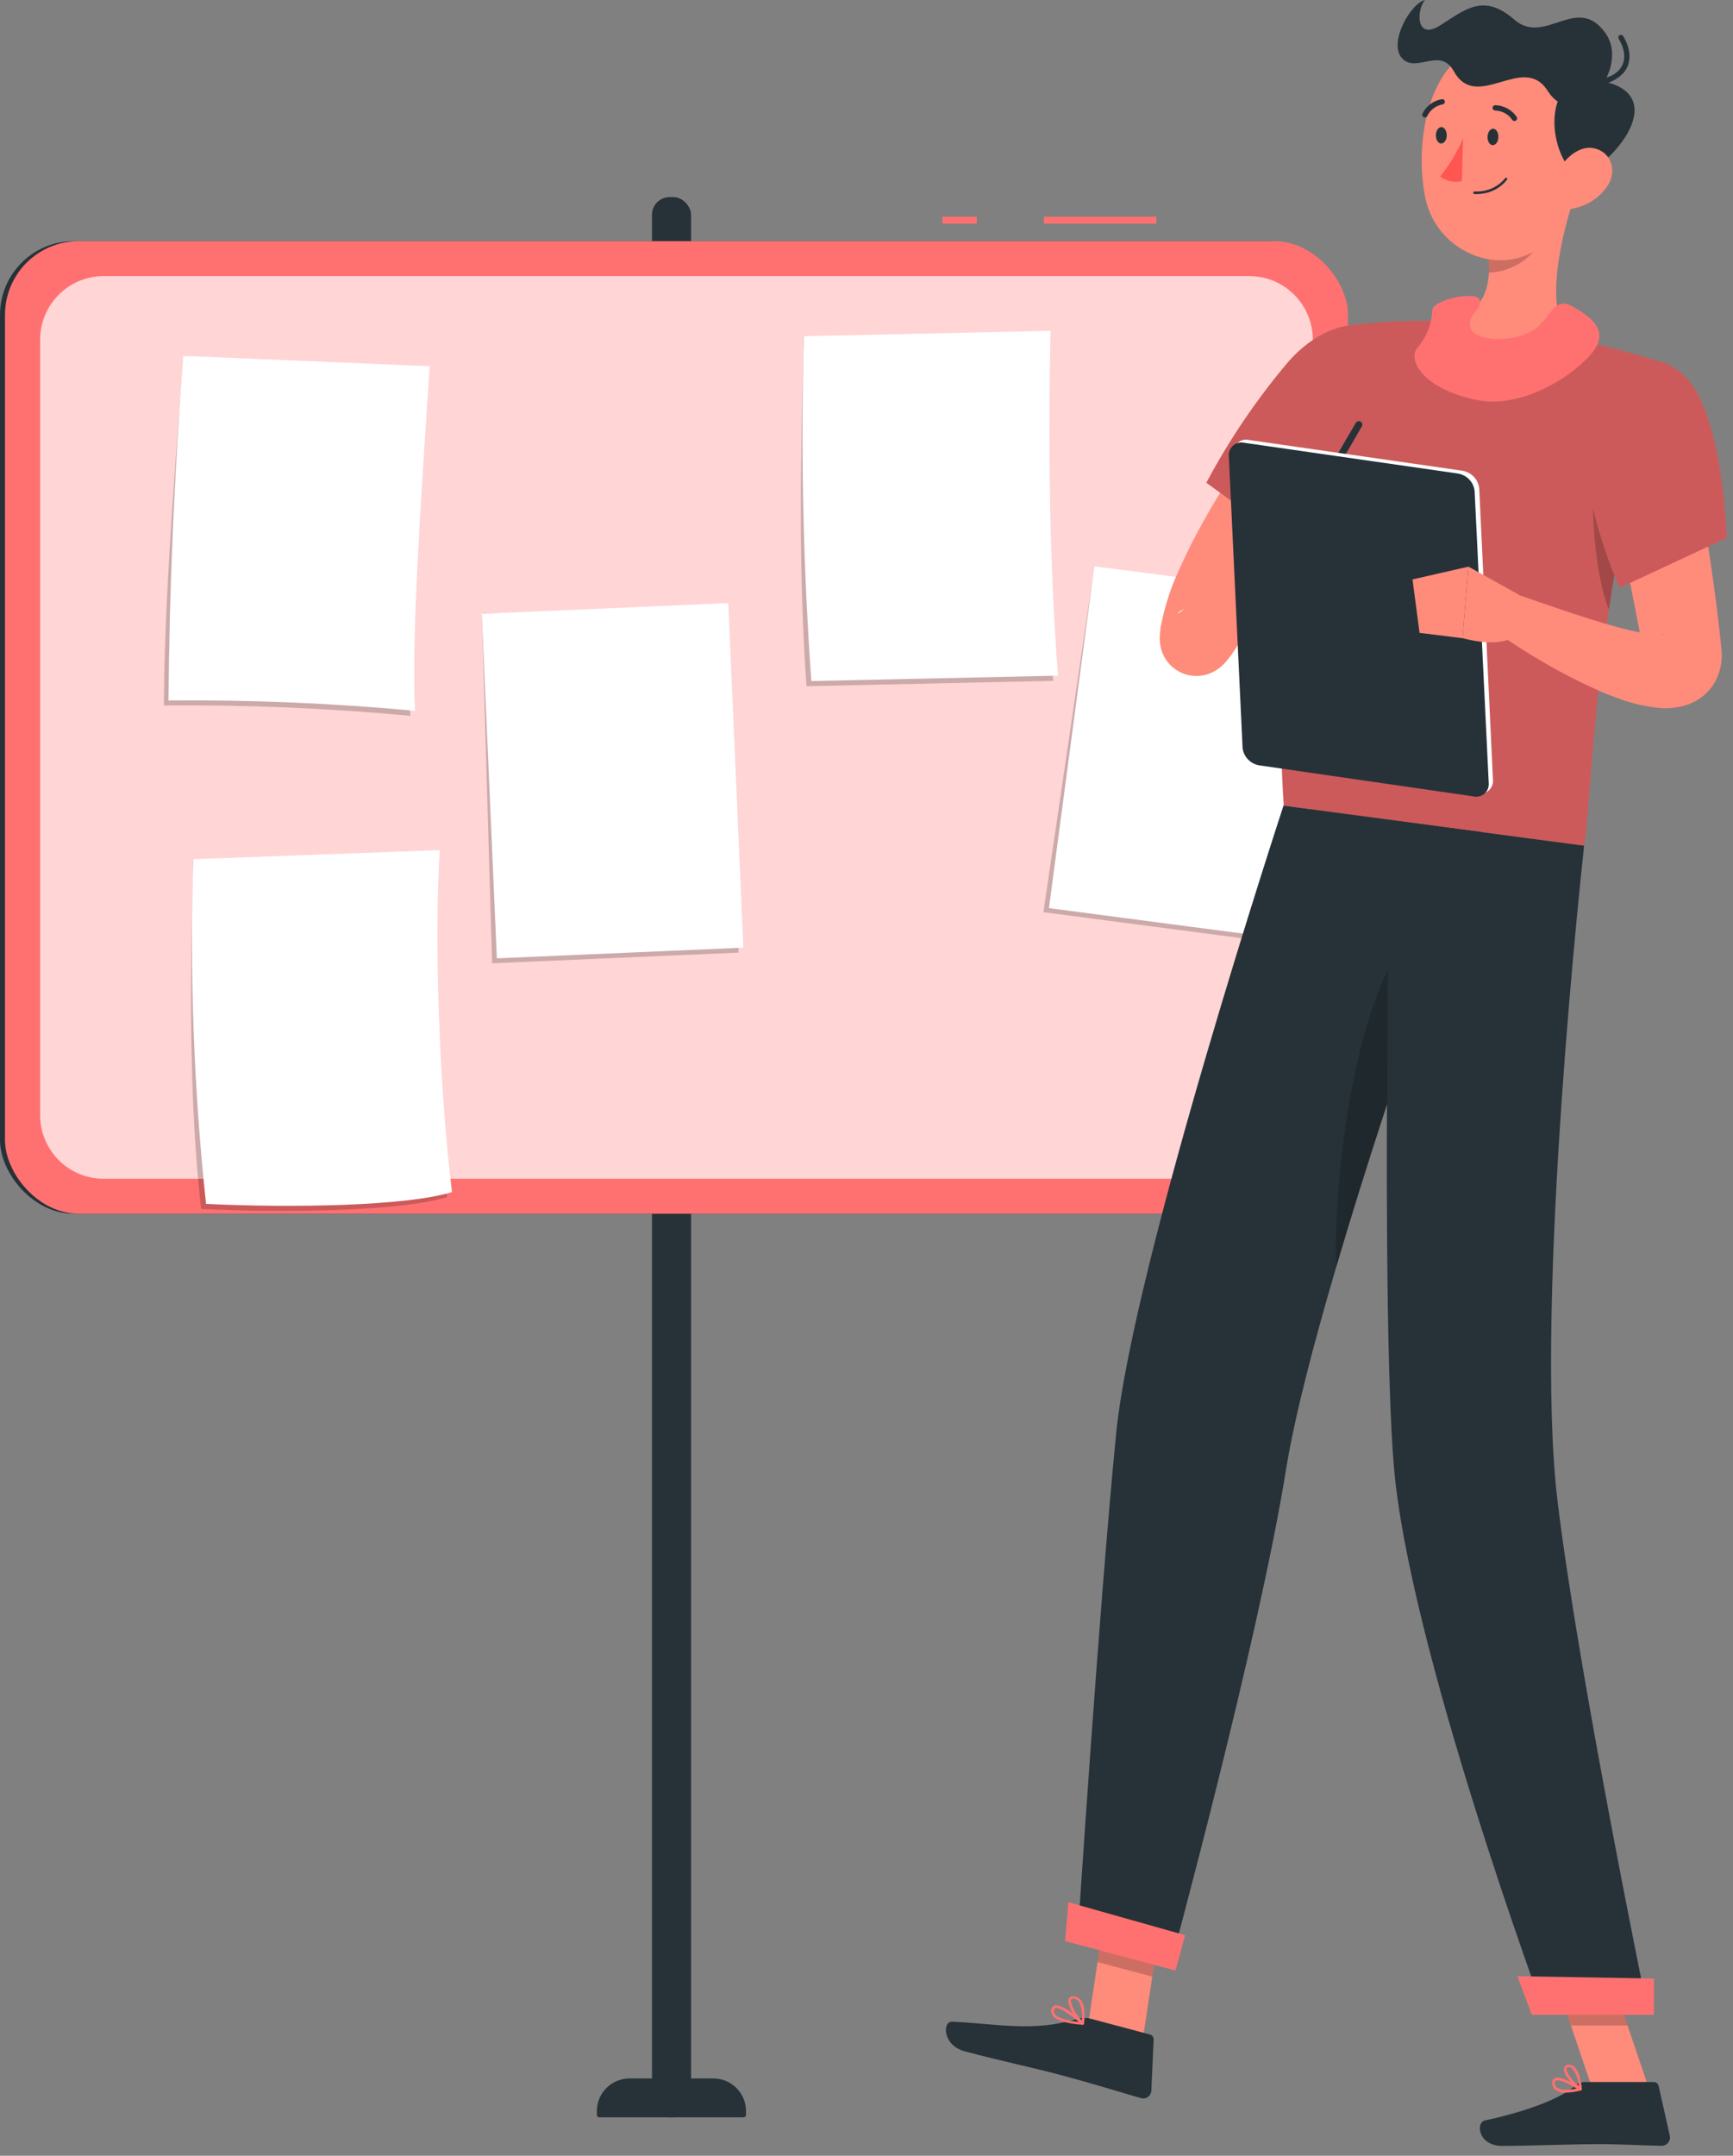 <svg width="115" height="143" viewBox="0 0 115 143" fill="none" xmlns="http://www.w3.org/2000/svg">
<rect x="0" y="0" width="115" height="143" fill="#808080" stroke="none"/>
<rect y="15.996" width="89.119" height="64.515" rx="4.89" fill="#263238"/>
<rect x="43.265" y="13.074" width="2.593" height="127.374" rx="1.17" fill="#263238"/>
<path d="M41.782 137.869H47.331C48.531 137.869 49.504 138.837 49.504 140.03V140.295C49.504 140.335 49.487 140.374 49.459 140.403C49.43 140.432 49.391 140.448 49.35 140.448H39.762C39.677 140.448 39.608 140.379 39.608 140.295V140.03C39.608 138.837 40.581 137.869 41.782 137.869V137.869Z" fill="#263238"/>
<rect x="69.272" y="14.372" width="7.461" height="0.464" fill="#FF7171"/>
<rect x="62.538" y="14.372" width="2.28" height="0.464" fill="#FF7171"/>
<rect x="0.331" y="15.996" width="89.119" height="64.515" rx="4.89" fill="#FF7171"/>
<path opacity="0.7" d="M82.897 18.314C85.228 18.314 87.117 20.204 87.117 22.535V73.972C87.117 76.302 85.228 78.192 82.897 78.192H6.882C4.551 78.192 2.662 76.302 2.662 73.972V22.535C2.662 20.204 4.551 18.314 6.882 18.314L82.897 18.314Z" fill="white"/>
<path opacity="0.2" d="M27.233 47.481C21.795 46.975 16.335 46.745 10.874 46.794C10.925 39.42 11.588 31.448 12.17 23.606L28.203 24.631C27.582 33.781 26.967 42.959 27.233 47.481Z" fill="black"/>
<path d="M27.54 47.152C22.103 46.643 16.643 46.414 11.182 46.465C11.233 39.087 11.573 31.453 12.156 23.606L28.515 24.292C27.904 33.443 27.288 42.625 27.54 47.152Z" fill="white"/>
<path opacity="0.2" d="M49.01 63.189L32.656 63.898L31.976 40.705L48.012 40.33L49.01 63.189Z" fill="black"/>
<path d="M31.972 40.713L48.329 40.005L49.328 62.861L32.971 63.569L31.972 40.713Z" fill="white"/>
<path opacity="0.2" d="M85.472 62.637L69.239 60.508L72.625 37.552L88.48 39.954L85.472 62.637Z" fill="black"/>
<path d="M72.617 37.557L88.849 39.688L85.838 62.369L69.607 60.238L72.617 37.557Z" fill="white"/>
<path opacity="0.2" d="M29.666 79.407C26.701 80.334 19.062 80.478 13.345 80.195C12.529 73.053 12.613 65.058 12.818 57.007L28.855 56.742C28.501 62.27 28.776 72.107 29.666 79.407Z" fill="black"/>
<path d="M29.993 79.073C27.023 80 19.385 80.139 13.672 79.856C12.862 72.264 12.579 64.624 12.823 56.993L29.182 56.39C28.823 61.937 29.098 71.773 29.993 79.073Z" fill="white"/>
<path opacity="0.2" d="M69.888 45.162L53.52 45.519C52.969 37.904 53.128 29.941 53.338 22.331H69.384C69.202 30.423 69.323 38.145 69.888 45.162Z" fill="black"/>
<path d="M70.209 44.819L53.841 45.176C53.294 37.561 53.129 29.936 53.347 22.303L69.715 21.946C69.537 30.09 69.668 37.807 70.209 44.819Z" fill="white"/>
<path d="M75.837 135.274L72.206 134.309L73.499 125.719L77.13 126.685L75.837 135.274Z" fill="#FF8B7B"/>
<path d="M109.421 138.538H105.659L102.731 129.907H106.493L109.421 138.538Z" fill="#FF8B7B"/>
<path d="M105.158 138.106H109.744C109.898 138.107 110.03 138.213 110.063 138.362L110.808 141.677C110.842 141.84 110.799 142.01 110.692 142.138C110.584 142.267 110.423 142.34 110.255 142.336C108.779 142.313 107.707 142.225 105.847 142.225C104.704 142.225 101.256 142.345 99.682 142.345C98.108 142.345 97.897 140.799 98.543 140.655C101.439 140.029 103.622 139.165 104.549 138.334C104.718 138.188 104.934 138.108 105.158 138.106V138.106Z" fill="#263238"/>
<path d="M72.346 133.9L76.31 134.954C76.458 134.995 76.559 135.131 76.553 135.284L76.403 138.673C76.398 138.839 76.316 138.994 76.18 139.092C76.045 139.19 75.871 139.22 75.71 139.174C74.305 138.77 72.239 138.134 70.44 137.656C68.336 137.099 66.49 136.728 64.026 136.073C62.537 135.678 62.527 134.072 63.188 134.104C66.195 134.244 68.533 134.796 71.395 133.946C71.702 133.843 72.031 133.827 72.346 133.9Z" fill="#263238"/>
<path d="M91.788 27.412C90.546 28.957 89.258 30.62 88.04 32.249C86.822 33.879 85.651 35.564 84.573 37.254C84.035 38.095 83.543 38.949 83.07 39.799L81.777 42.32L81.669 42.547C81.669 42.57 81.641 42.589 81.636 42.584C81.63 42.529 81.63 42.473 81.636 42.417C81.635 42.274 81.62 42.13 81.589 41.99C81.573 41.913 81.551 41.837 81.524 41.763C81.524 41.716 81.491 41.67 81.472 41.623C81.449 41.558 81.421 41.494 81.388 41.433C81.304 41.277 81.204 41.131 81.088 40.996C80.925 40.813 80.734 40.656 80.521 40.532C80.306 40.409 80.072 40.321 79.828 40.272C79.645 40.239 79.46 40.226 79.275 40.235C79.065 40.245 78.857 40.289 78.661 40.365C78.524 40.412 78.394 40.479 78.277 40.565C78.16 40.653 78.165 40.667 78.16 40.676C78.155 40.685 78.188 40.676 78.216 40.676C78.383 40.564 78.539 40.438 78.685 40.3C78.863 40.147 79.041 39.98 79.219 39.803C79.945 39.111 80.694 38.35 81.477 37.64L83.843 39.163C83.463 40.207 83.006 41.222 82.475 42.199C82.185 42.756 81.843 43.285 81.453 43.778C81.381 43.867 81.305 43.952 81.224 44.033C81.094 44.167 80.951 44.289 80.797 44.395C80.623 44.515 80.434 44.613 80.235 44.688C80.007 44.772 79.767 44.822 79.523 44.836C79.322 44.846 79.121 44.831 78.924 44.794C78.663 44.744 78.412 44.65 78.183 44.516C77.957 44.385 77.753 44.218 77.579 44.024C77.453 43.881 77.343 43.725 77.251 43.559C77.218 43.49 77.181 43.415 77.153 43.346L77.092 43.183C77.054 43.062 77.036 42.988 77.017 42.905C76.975 42.7 76.956 42.491 76.961 42.282C76.963 42.096 76.979 41.91 77.008 41.725C77.008 41.591 77.045 41.484 77.064 41.382C77.106 41.178 77.143 41.01 77.181 40.848C77.335 40.212 77.499 39.678 77.687 39.139C77.874 38.601 78.118 38.062 78.357 37.547C78.825 36.507 79.341 35.504 79.884 34.538C80.962 32.621 82.141 30.762 83.416 28.967C84.044 28.08 84.69 27.203 85.356 26.344C86.021 25.485 86.695 24.654 87.44 23.79L91.788 27.412Z" fill="#FF8B7B"/>
<path d="M93.83 24.677C94.636 28.145 86.949 37.027 86.949 37.027L80.053 32.022C81.584 29.144 83.421 26.438 85.534 23.948C88.691 20.41 92.945 20.865 93.83 24.677Z" fill="#FF7171"/>
<path opacity="0.2" d="M93.83 24.677C94.636 28.145 86.949 37.027 86.949 37.027L80.053 32.022C81.584 29.144 83.421 26.438 85.534 23.948C88.691 20.41 92.945 20.865 93.83 24.677Z" fill="black"/>
<path opacity="0.2" d="M73.499 125.719L72.829 130.149L76.464 131.114L77.13 126.685L73.499 125.719Z" fill="black"/>
<path opacity="0.2" d="M106.493 129.912H102.731L104.245 134.36H108.006L106.493 129.912Z" fill="black"/>
<path d="M110.653 24.157C105.758 38.048 105.669 53.091 105.121 56.109C102.198 55.724 91.189 54.252 85.188 53.449C83.838 32.119 89.75 21.552 89.75 21.552C89.75 21.552 91.053 21.38 92.814 21.306C93.367 21.306 93.962 21.269 94.58 21.274C94.922 21.274 95.269 21.274 95.62 21.297C98.465 21.52 101.295 21.904 104.095 22.448C104.624 22.546 105.163 22.657 105.683 22.773C106.203 22.889 106.62 23.001 107.088 23.117C109.098 23.623 110.653 24.157 110.653 24.157Z" fill="#FF7171"/>
<path opacity="0.2" d="M110.653 24.157C105.758 38.048 105.669 53.091 105.121 56.109C102.198 55.724 91.189 54.252 85.188 53.449C83.838 32.119 89.75 21.552 89.75 21.552C89.75 21.552 91.053 21.38 92.814 21.306C93.367 21.306 93.962 21.269 94.58 21.274C94.922 21.274 95.269 21.274 95.62 21.297C98.465 21.52 101.295 21.904 104.095 22.448C104.624 22.546 105.163 22.657 105.683 22.773C106.203 22.889 106.62 23.001 107.088 23.117C109.098 23.623 110.653 24.157 110.653 24.157Z" fill="black"/>
<path opacity="0.2" d="M106.072 30.555C105.28 32.649 105.899 38.447 106.765 40.425C107.075 38.355 107.454 36.182 107.932 33.953L106.072 30.555Z" fill="black"/>
<path d="M81.515 37.37L84.494 34.585L86.434 38.94C85.332 40.058 83.626 40.34 82.217 39.636L81.515 37.37Z" fill="#FF8B7B"/>
<path d="M86.682 33.136L88.172 36.99L86.434 38.916L84.494 34.562L86.682 33.136Z" fill="#FF8B7B"/>
<path d="M104.54 12.861C103.636 15.493 102.432 20.373 104.095 22.43C102.413 23.692 100.244 25.118 96.993 24.797C93.742 24.477 94.608 22.346 95.62 21.297C98.759 20.986 98.984 18.739 98.74 16.566L104.54 12.861Z" fill="#FF8B7B"/>
<path d="M95.044 20.591C95.044 19.858 98.089 19.24 98.206 19.936C98.323 20.633 97.269 20.865 97.601 21.794C97.934 22.722 101.003 22.815 102.23 21.501C103.045 20.624 103.303 19.741 104.338 20.322C105.373 20.902 106.619 21.715 105.935 22.991C105.252 24.268 101.391 27.286 97.878 26.511C94.364 25.735 93.385 23.864 94.069 23.052C94.664 22.364 95.007 21.497 95.044 20.591Z" fill="#FF7171"/>
<path opacity="0.2" d="M102.174 14.374L98.74 16.566C98.807 17.07 98.827 17.58 98.801 18.089C100.198 18.032 101.472 17.286 102.198 16.102C102.591 15.354 102.46 14.504 102.174 14.374Z" fill="black"/>
<path d="M105.107 8.218C104.774 11.904 104.765 14.077 102.83 15.92C99.921 18.706 95.372 16.849 94.59 13.162C93.887 9.824 94.552 4.341 98.234 2.995C99.884 2.372 101.741 2.641 103.141 3.705C104.542 4.77 105.286 6.478 105.107 8.218Z" fill="#FF8B7B"/>
<path d="M105.393 5.27C102.657 5.065 102.427 9.773 104.69 11.797C107.426 10.734 111.248 5.683 105.393 5.27Z" fill="#263238"/>
<path d="M102.685 6.003C101.083 3.496 98 7.47 96.478 4.731C95.564 3.083 94.004 4.87 93.053 3.881C92.102 2.893 93.573 0.237 94.566 3.05176e-05C94.009 0.599 93.901 2.739 95.574 1.681C97.246 0.622 98.445 -0.474 100.493 1.305C102.54 3.083 104.681 -0.492 106.559 2.233C108.208 4.601 104.582 8.984 102.685 6.003Z" fill="#263238"/>
<path d="M105.782 5.613C105.342 5.612 104.906 5.541 104.489 5.404C104.397 5.376 104.346 5.279 104.374 5.188C104.403 5.097 104.5 5.046 104.592 5.075C105.791 5.451 106.958 5.251 107.492 4.583C107.909 4.063 107.876 3.348 107.412 2.572C107.363 2.49 107.39 2.384 107.473 2.335C107.556 2.287 107.663 2.314 107.712 2.396C108.251 3.287 108.269 4.165 107.768 4.796C107.267 5.355 106.535 5.656 105.782 5.613Z" fill="#263238"/>
<path d="M106.671 12.336C106.147 13.107 105.338 13.643 104.418 13.826C103.195 14.054 102.689 12.949 103.116 11.858C103.5 10.878 104.601 9.578 105.786 9.838C106.971 10.098 107.304 11.38 106.671 12.336Z" fill="#FF8B7B"/>
<path d="M71.489 128.825L77.636 130.46C77.636 130.46 83.487 108.982 85.337 97.495C85.899 94.009 87.155 89.18 88.673 84.031C90.584 77.531 92.912 70.53 94.8 65.046C96.796 59.271 98.29 55.19 98.29 55.19L85.173 53.439C85.173 53.439 75.19 83.771 74.066 95.09C72.909 106.869 71.489 128.825 71.489 128.825Z" fill="#263238"/>
<path opacity="0.2" d="M88.673 84.04C90.584 77.54 92.913 70.539 94.8 65.056L93.639 62.052C90.111 65.692 88.457 77.536 88.673 84.04Z" fill="black"/>
<path d="M92.257 54.396C92.257 54.396 91.611 86.325 92.491 97.207C93.461 109.13 102.474 133.496 102.474 133.496H109.361C109.361 133.496 104.765 111.21 103.36 99.603C101.753 86.418 105.121 56.1 105.121 56.1L92.257 54.396Z" fill="#263238"/>
<path d="M101.649 133.645H109.758V131.244L100.693 131.086L101.649 133.645Z" fill="#FF7171"/>
<path d="M70.679 128.76L78.006 130.71L78.643 128.366L70.894 126.179L70.679 128.76Z" fill="#FF7171"/>
<path d="M99.429 9.095C99.429 9.393 99.256 9.634 99.054 9.629C98.853 9.625 98.703 9.374 98.712 9.072C98.722 8.77 98.89 8.534 99.087 8.538C99.284 8.543 99.439 8.794 99.429 9.095Z" fill="#263238"/>
<path d="M96.005 8.984C96.005 9.286 95.827 9.523 95.63 9.518C95.433 9.513 95.279 9.263 95.283 8.965C95.288 8.668 95.461 8.422 95.658 8.431C95.855 8.441 96.009 8.696 96.005 8.984Z" fill="#263238"/>
<path d="M97.087 9.179C96.701 10.087 96.188 10.937 95.564 11.705C95.975 12.016 96.504 12.13 97.007 12.016L97.087 9.179Z" fill="#FF5652"/>
<path d="M98.262 12.856C98.946 12.799 99.576 12.462 100 11.928C100.032 11.894 100.032 11.841 100 11.807C99.98 11.793 99.956 11.787 99.932 11.792C99.908 11.796 99.887 11.81 99.874 11.83C99.382 12.426 98.63 12.75 97.854 12.698C97.83 12.697 97.806 12.706 97.788 12.722C97.771 12.739 97.761 12.762 97.761 12.787C97.761 12.833 97.798 12.872 97.845 12.875C97.984 12.879 98.124 12.873 98.262 12.856Z" fill="#263238"/>
<path d="M100.516 8.028C100.547 8.025 100.576 8.013 100.6 7.995C100.639 7.968 100.665 7.927 100.673 7.881C100.681 7.835 100.67 7.787 100.643 7.749C100.32 7.278 99.788 6.991 99.214 6.978C99.167 6.981 99.122 7.002 99.091 7.036C99.059 7.071 99.043 7.117 99.045 7.164C99.046 7.21 99.067 7.254 99.101 7.286C99.135 7.317 99.181 7.334 99.228 7.331C99.682 7.346 100.101 7.578 100.352 7.953C100.39 8.005 100.452 8.033 100.516 8.028Z" fill="#263238"/>
<path d="M94.576 7.786C94.634 7.781 94.686 7.746 94.711 7.693C94.908 7.286 95.293 6.999 95.742 6.923C95.829 6.902 95.888 6.821 95.879 6.732C95.869 6.643 95.794 6.576 95.704 6.574C95.137 6.662 94.649 7.019 94.397 7.531C94.375 7.572 94.37 7.62 94.384 7.665C94.398 7.71 94.43 7.747 94.472 7.768C94.504 7.785 94.54 7.792 94.576 7.786Z" fill="#263238"/>
<path fill-rule="evenodd" clip-rule="evenodd" d="M104.901 138.67C104.578 138.754 104.249 138.802 103.917 138.812C103.66 138.829 103.404 138.756 103.191 138.606C103.057 138.484 102.989 138.301 103.008 138.117C103.009 138.006 103.069 137.905 103.162 137.853C103.563 137.639 104.72 138.367 104.914 138.489C104.92 138.493 104.925 138.496 104.929 138.499C104.957 138.52 104.971 138.556 104.966 138.591C104.962 138.629 104.936 138.66 104.901 138.67ZM104.62 138.542C104.627 138.541 104.635 138.539 104.643 138.538V138.557C104.635 138.552 104.627 138.547 104.62 138.542ZM103.308 138.464C103.511 138.643 103.989 138.669 104.62 138.542C104.13 138.229 103.473 137.904 103.242 138.019C103.205 138.043 103.183 138.086 103.186 138.132C103.168 138.257 103.214 138.383 103.308 138.464Z" fill="#FF7171"/>
<path fill-rule="evenodd" clip-rule="evenodd" d="M104.934 138.626C104.917 138.631 104.899 138.631 104.882 138.626L104.84 138.631C104.451 138.422 103.702 137.605 103.781 137.187C103.808 137.055 103.926 136.959 104.062 136.96C104.199 136.939 104.338 136.98 104.442 137.071C104.877 137.424 104.971 138.501 104.971 138.548C104.976 138.579 104.961 138.61 104.934 138.626ZM104.325 137.206C104.269 137.154 104.195 137.126 104.119 137.127H104.081C103.95 137.141 103.95 137.196 103.95 137.22C103.903 137.443 104.381 138.079 104.77 138.371C104.745 137.947 104.589 137.54 104.325 137.206Z" fill="#FF7171"/>
<path fill-rule="evenodd" clip-rule="evenodd" d="M71.93 134.248C71.917 134.279 71.888 134.3 71.855 134.304L71.841 134.309C71.223 134.267 70.145 134.141 69.841 133.677C69.749 133.539 69.731 133.366 69.794 133.213C69.823 133.119 69.899 133.047 69.995 133.023C70.501 132.897 71.766 134.021 71.906 134.151C71.934 134.175 71.943 134.214 71.93 134.248ZM71.588 134.118C71.082 133.677 70.375 133.19 70.075 133.19L70.037 133.208C69.999 133.218 69.97 133.249 69.962 133.287C69.919 133.386 69.93 133.5 69.99 133.589C70.159 133.844 70.749 134.035 71.588 134.118Z" fill="#FF7171"/>
<path fill-rule="evenodd" clip-rule="evenodd" d="M71.879 134.304H71.855C71.832 134.306 71.809 134.301 71.79 134.29C71.391 133.974 70.745 132.971 70.923 132.581C70.965 132.489 71.064 132.391 71.307 132.428C71.486 132.455 71.645 132.554 71.747 132.702C72.072 133.149 71.964 134.002 71.939 134.199C71.937 134.221 71.935 134.235 71.935 134.239C71.929 134.269 71.907 134.293 71.879 134.304ZM71.279 132.586H71.185C71.119 132.59 71.097 132.62 71.089 132.63C71.088 132.631 71.087 132.632 71.087 132.633C70.979 132.874 71.405 133.64 71.78 134.025C71.848 133.605 71.786 133.175 71.602 132.79C71.529 132.68 71.411 132.605 71.279 132.586Z" fill="#FF7171"/>
<path d="M111.633 27.035C112.176 29.454 112.635 31.859 113.038 34.292C113.441 36.725 113.802 39.163 114.083 41.633L114.181 42.561L114.238 43.137C114.281 43.588 114.239 44.043 114.116 44.479C113.949 45.085 113.613 45.632 113.146 46.057C112.756 46.405 112.291 46.66 111.788 46.805C111.201 46.968 110.589 47.017 109.984 46.949C109.198 46.863 108.425 46.688 107.679 46.429C107.009 46.201 106.391 45.964 105.805 45.681C104.63 45.149 103.483 44.555 102.371 43.903C101.27 43.258 100.216 42.594 99.167 41.837L100.502 39.371C102.774 40.151 105.088 40.987 107.309 41.591C107.862 41.744 108.41 41.874 108.93 41.967C109.365 42.065 109.81 42.112 110.256 42.106C110.391 42.106 110.499 42.046 110.284 42.083C110.074 42.136 109.881 42.244 109.726 42.394C109.483 42.608 109.305 42.884 109.211 43.193C109.171 43.333 109.148 43.478 109.141 43.624C109.141 43.703 109.141 43.578 109.117 43.513L109.075 43.29L108.906 42.408C108.447 40.049 107.979 37.683 107.501 35.309C107.033 32.937 106.536 30.55 106.096 28.187L111.633 27.035Z" fill="#FF8B7B"/>
<path d="M111.909 25.072C114.364 27.676 114.584 35.676 114.584 35.676L107.477 38.995C107.477 38.995 105.173 33.911 105.098 29.31C105.023 24.092 109.45 22.448 111.909 25.072Z" fill="#FF7171"/>
<path opacity="0.2" d="M111.909 25.072C114.364 27.676 114.584 35.676 114.584 35.676L107.477 38.995C107.477 38.995 105.173 33.911 105.098 29.31C105.023 24.092 109.45 22.448 111.909 25.072Z" fill="black"/>
<path d="M86.433 34.794C86.392 34.793 86.352 34.784 86.316 34.766C86.205 34.699 86.167 34.557 86.232 34.445L89.979 28.034C90.05 27.937 90.183 27.91 90.287 27.97C90.39 28.029 90.432 28.157 90.382 28.266L86.658 34.678C86.612 34.756 86.524 34.801 86.433 34.794Z" fill="#263238"/>
<path d="M98.061 52.627L83.9 50.584C83.302 50.494 82.841 50.015 82.78 49.419L81.843 30.044C81.829 29.782 81.94 29.529 82.142 29.36C82.345 29.191 82.616 29.126 82.874 29.185L97.035 31.223C97.633 31.318 98.094 31.797 98.16 32.393L99.073 51.768C99.086 52.026 98.977 52.275 98.779 52.443C98.582 52.611 98.317 52.679 98.061 52.627Z" fill="white"/>
<path d="M97.742 52.822L83.58 50.77C82.982 50.68 82.52 50.201 82.456 49.604L81.543 30.23C81.527 29.968 81.636 29.715 81.838 29.546C82.04 29.377 82.311 29.312 82.568 29.371L96.73 31.409C97.331 31.499 97.793 31.98 97.855 32.579L98.791 51.949C98.814 52.218 98.704 52.481 98.495 52.655C98.286 52.828 98.005 52.891 97.742 52.822Z" fill="#263238"/>
<path d="M100.773 39.441L97.442 37.584L97.054 42.329C97.054 42.329 100.239 43.285 100.937 41.665L100.773 39.441Z" fill="#FF8B7B"/>
<path d="M93.732 38.434L94.201 41.981L97.054 42.334L97.443 37.589L93.732 38.434Z" fill="#FF8B7B"/>
</svg>
